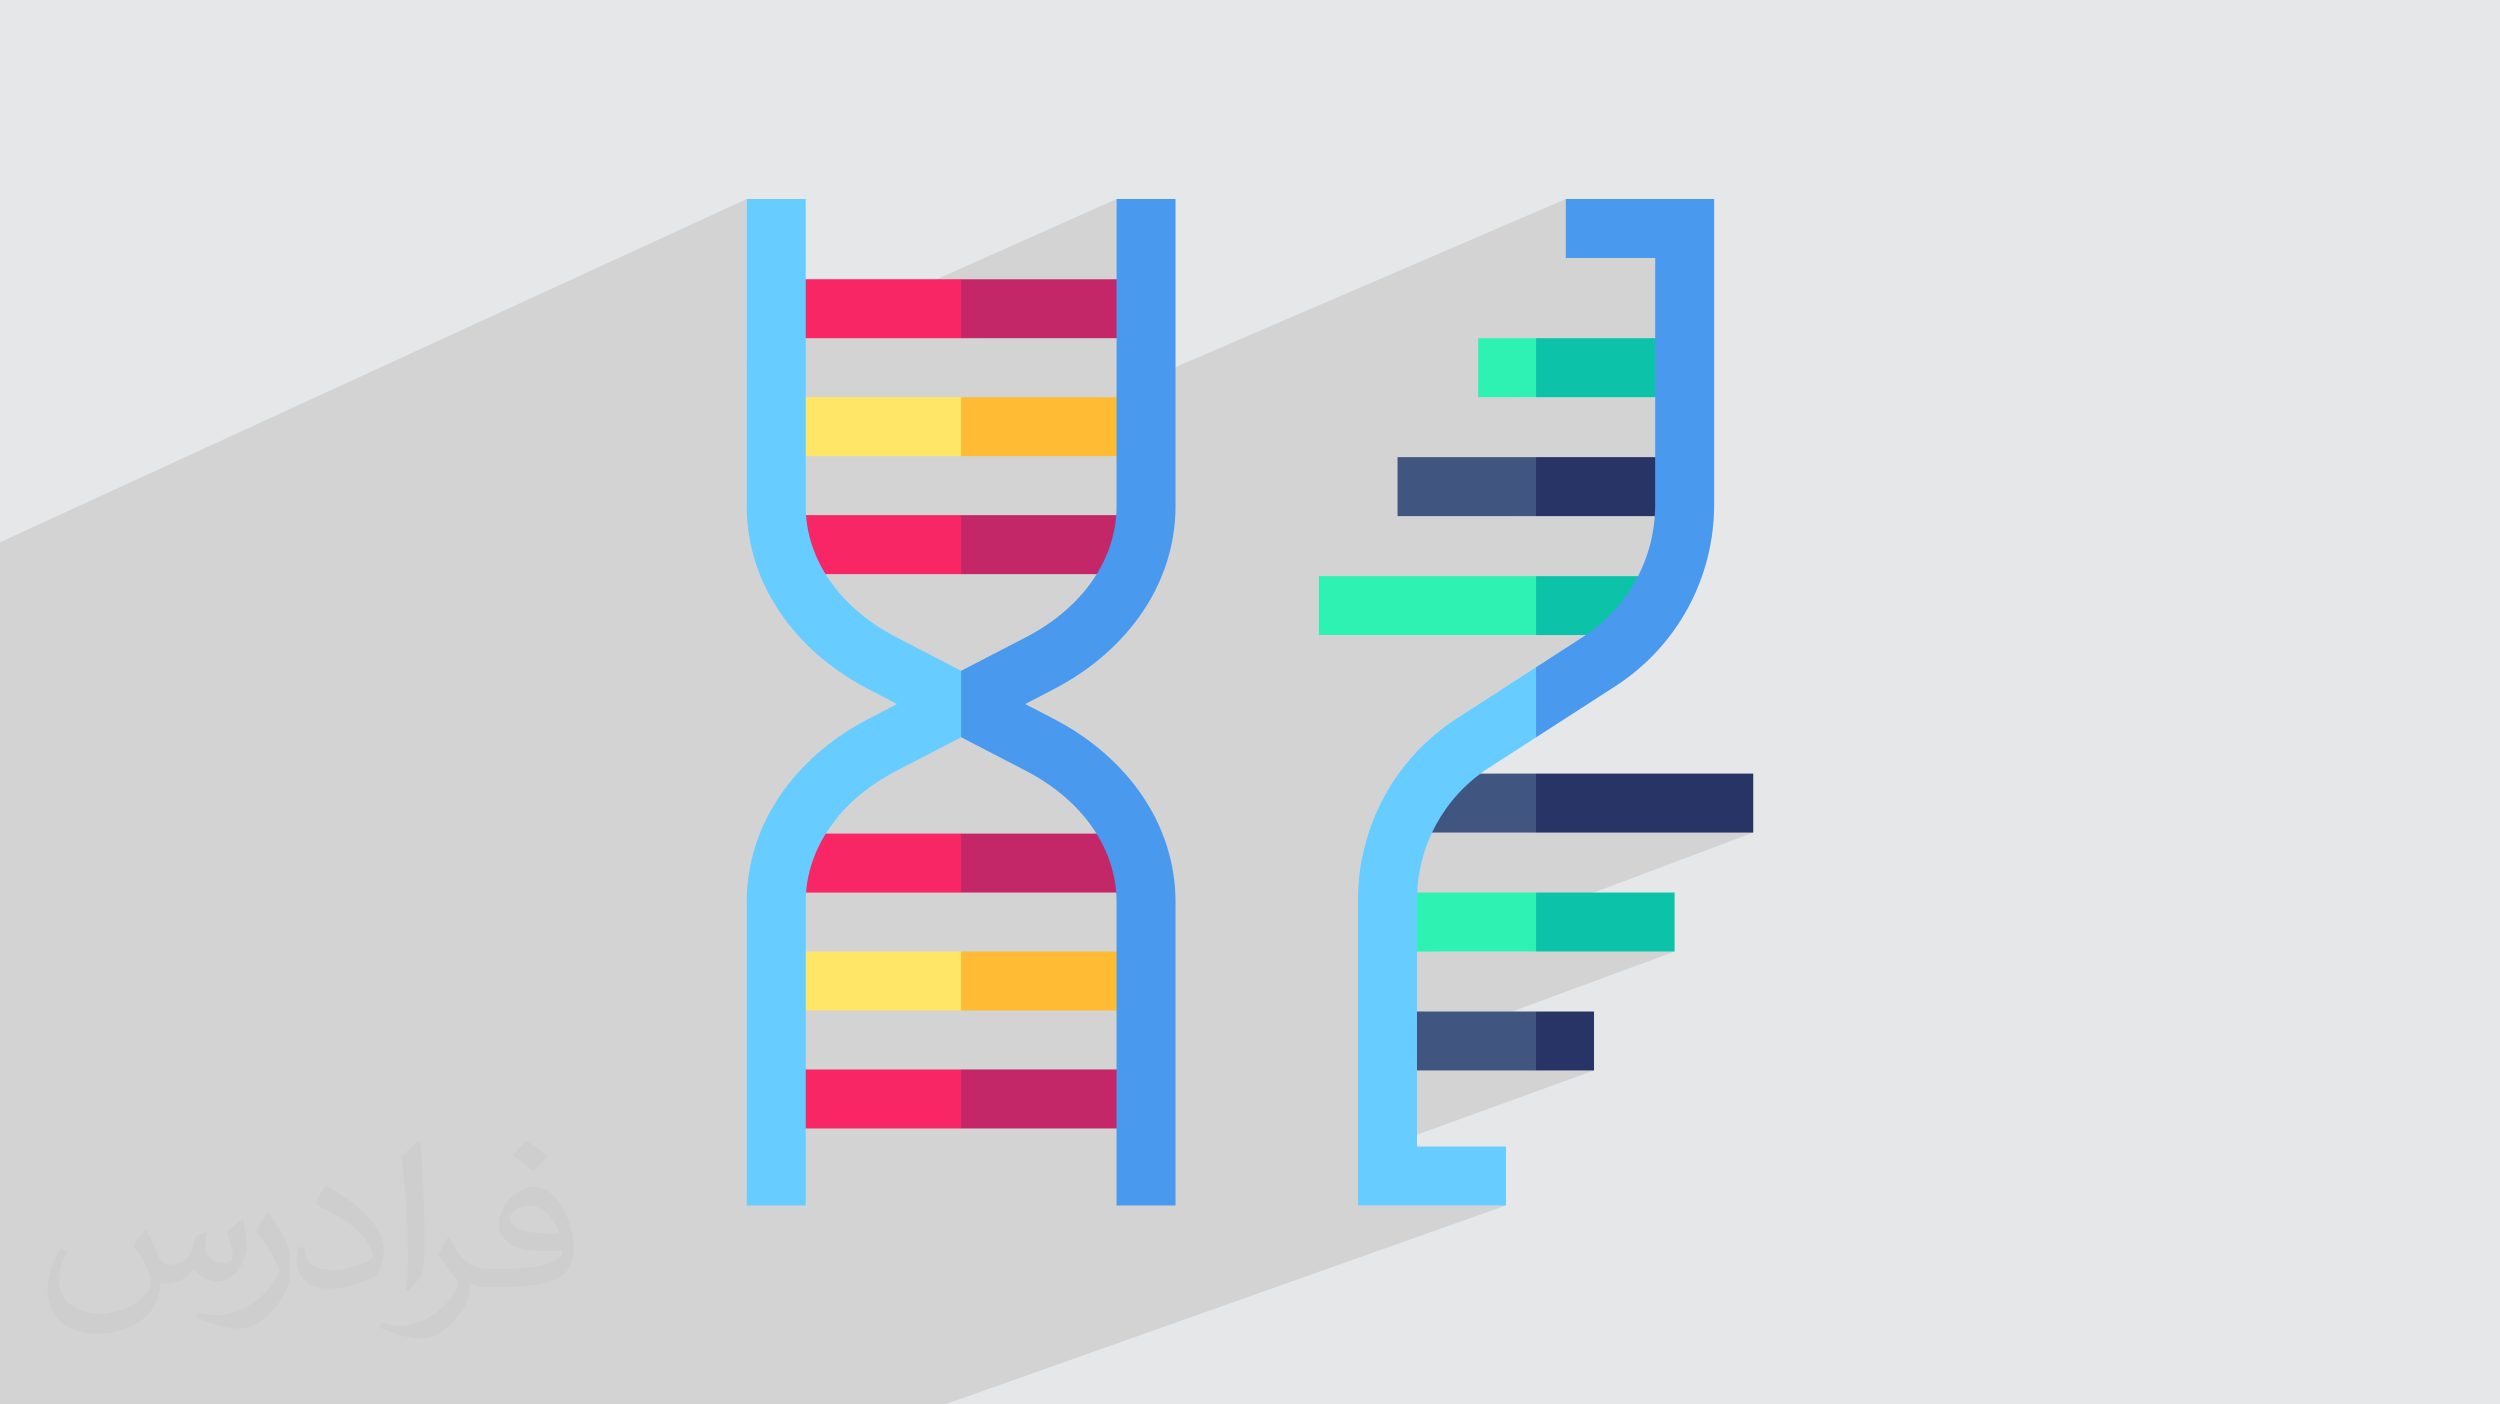 <?xml version="1.0" encoding="UTF-8"?>
<!DOCTYPE svg PUBLIC "-//W3C//DTD SVG 1.0//EN" "http://www.w3.org/TR/2001/REC-SVG-20010904/DTD/svg10.dtd">
<!-- Creator: CorelDRAW -->
<svg xmlns="http://www.w3.org/2000/svg" xml:space="preserve" width="94.192mm" height="52.917mm" version="1.0" style="shape-rendering:geometricPrecision; text-rendering:geometricPrecision; image-rendering:optimizeQuality; fill-rule:evenodd; clip-rule:evenodd"
viewBox="0 0 9404.92 5283.66"
 xmlns:xlink="http://www.w3.org/1999/xlink"
 xmlns:xodm="http://www.corel.com/coreldraw/odm/2003"
 enable-background="new 0 0 512 512">
 <defs>
  <style type="text/css">
   <![CDATA[
    .fil11 {fill:#0CC3AA;fill-rule:nonzero}
    .fil9 {fill:#283366;fill-rule:nonzero}
    .fil12 {fill:#2EF2B1;fill-rule:nonzero}
    .fil10 {fill:#405580;fill-rule:nonzero}
    .fil7 {fill:#499AEE;fill-rule:nonzero}
    .fil8 {fill:#67CCFF;fill-rule:nonzero}
    .fil3 {fill:#C32767;fill-rule:nonzero}
    .fil4 {fill:#F82664;fill-rule:nonzero}
    .fil5 {fill:#FFBB33;fill-rule:nonzero}
    .fil6 {fill:#FFE666;fill-rule:nonzero}
    .fil2 {fill:#373435;fill-opacity:0.031}
    .fil1 {fill:#2B2A29;fill-opacity:0.102}
    .fil0 {fill:#E6E7E8}
   ]]>
  </style>
 </defs>
 <g id="Layer_x0020_1">
  <polygon class="fil0" points="-0,0 9404.92,0 9404.92,5283.66 -0,5283.66 "/>
  <path class="fil1" d="M-0 3868.89l0 -49.41 0 -114.44 0 -21.85 0 -7.48 0 -52.63 0 -17.74 0 -101.9 0 -20.64 0 -2.63 0 -178.8 0 -16.26 0 -11.13 0 -148.6 0 -26.08 0 -29.92 0 -0.01 0 -30.65 0 -141.48 0 -32.47 0 -240.47 0 -1.95 0 -582.4 2809.29 -1291.34 0 620.55 1391.11 -620.55 0 301.81 -504.59 221.85 504.59 0 0 204.01 1689.81 -727.68 0 221.85 336.41 0 0 301.81 -532.03 221.86 84.1 0 447.93 0 0 225.63 -543.9 221.85 95.96 0 446.36 0 -1.27 14.92 -1.64 14.84 -2 14.76 -2.37 14.65 -2.73 14.56 -3.08 14.46 -3.42 14.34 -3.78 14.22 -4.12 14.1 -4.47 13.98 -4.8 13.84 -5.14 13.69 -5.48 13.56 -5.81 13.4 -6.14 13.25 -6.46 13.08 -555.6 221.85 171.95 0 186.71 0 -1.16 0.78 -1.15 0.77 -1.16 0.77 -1.16 0.77 -1.16 0.77 -1.17 0.76 -1.17 0.76 -1.17 0.76 -177.42 114.55 0 0.01 -2144.42 847.94 2144.42 -847.94 -297.73 192.2 -21.57 14.41 -21.01 15.01 -20.45 15.59 -19.87 16.17 -19.28 16.71 -18.69 17.25 -18.09 17.78 -17.49 18.29 -16.86 18.78 -16.25 19.27 -15.61 19.72 -14.98 20.18 -14.32 20.61 -13.66 21.03 -13 21.43 -12.32 21.83 -11.64 22.19 -10.94 22.55 -10.25 22.9 -9.54 23.21 -8.83 23.52 -8.11 23.82 -7.37 24.11 -6.62 24.37 -5.88 24.62 -5.12 24.85 -0.33 1.89 264.41 -101.99 391.4 0 816.95 0 -1189.14 447.48 372.19 0 521.14 0 -1191 440.04 0 89.02 221.85 -81.56 448 0 217.95 0 -887.81 321.92 0 185.96 556.5 0 -2111.15 748.66 -532.29 0 -490.53 0 -166.2 0 -36.31 0 -175.89 0 -240.34 0 -224.89 0 -280.34 0 -191.93 0 -180.92 0 -156.36 0 -20.77 0 -4.28 0 -30.79 0 -12.85 0 -496.91 0 -5.08 0 -151.85 0 -6.94 0 -148.71 0 0 -73.49 0 -9.41 0 -3.49 0 -167.46 0 -31.57 0 -11.74 0 -125.65 0 -66.03 0 -0.01 0 -6.75 0 -18.63 0 -13.59 0 -2.16 0 -65.22 0 -60.5 0 -55.41 0 -51.83 0 -63.57 0 -4.34 0 -55.72 0 -102.95 0 -34.51 0 -10.43 0 -50.94 0 -93.13 0 -42.51 0 -9.96 0 -10.38 0 -23.53 0 -23.53 0 -44.58 0 -43.12 0 -7.7 0 -20.53 0 -10.37zm5778.69 -1359.07l0 0.01 0 -0.01z"/>
  <path class="fil2" d="M548.54 4627.69c17.95,27.21 29.6,53.36 40.96,82.43 8.45,16.91 12.93,48.09 52.57,48.09 11.61,0 28.28,-3.42 43.06,-11.61 16.63,-8.73 29.32,-21.94 35.94,-42l15.85 -53.36 38.57 -19.02 2.64 2.64c-5.27,20.09 -6.59,39.36 -6.59,54.43 0,44.63 38.57,61.56 69.22,61.56 17.95,0 34.09,-8.73 34.09,-25.11 0,-21.13 -8.98,-57.06 -20.62,-89.29 17.95,-17.95 35.94,-35.94 56.53,-50.47l3.17 1.6c8.98,38.04 14,75.56 14,100.66 0,24.57 -10.83,51.79 -19.81,69.49 -18.49,34.87 -51.25,62.62 -90.87,62.62 -30.1,0 -63.65,-15.07 -86.66,-43.06l-1.32 0c-21.66,26.96 -55.22,51.25 -108.86,51.25l-16.63 0c-2.64,35.41 -10.29,60.49 -21.94,82.95 -31.95,62.34 -126.81,106.47 -216.1,106.47 -124.17,0 -186.51,-71.59 -186.51,-166.96 0,-58.91 19.27,-113.6 48.88,-152.42l24.29 10.04c-18.49,35.41 -30.91,68.68 -30.91,101.45 0,89.29 72.66,131.83 156.4,131.83 77.68,0 173.83,-49.41 191.28,-106.72 -6.59,-62.62 -30.1,-91.93 -66.04,-148.99 10.83,-19.02 24.83,-38.04 42.28,-58.38l3.17 0 0 0 0 0 -0.02 -0.09zm1432.13 -336.04c26.15,16.39 51.79,35.66 76.87,57.85 -14,19.81 -31.45,37.79 -53.11,53.64 -25.11,-20.34 -50.19,-37.79 -75.84,-56.27 17.42,-19.55 34.62,-38.29 52.04,-55.22l0 0 0 0 0 0 0 0 0 0 0.03 0zm13.47 244.11c-42.28,0 -76.87,27.75 -76.87,48.34 0,44.13 84.53,57.85 185.72,57.31 -12.68,-51.79 -57.06,-105.68 -108.86,-105.68l0.01 0.03zm-94.86 236.19c54.96,0 103.04,-1.6 139.74,-10.83 40.96,-10.29 75.56,-30.91 75.56,-45.17 0,-3.7 0,-8.19 -1.32,-11.89 -22.98,2.11 -49.41,2.11 -72.38,2.11 -74.49,0 -131.55,-16.91 -154.02,-58.66 -5.55,-11.61 -9.51,-24.57 -9.51,-39.36 0,-40.43 17.42,-79.79 48.09,-107 25.61,-22.45 53.89,-36.44 82.67,-36.44 52.04,0 93.51,41.75 122.57,107.54 15.85,35.94 26.68,77.4 26.68,129.72 0,34.87 -9.51,64.19 -31.17,85.85 -40.43,39.11 -114.92,53.89 -229.04,53.89l-51.79 0 0 0 -13.47 0c-28.28,0 -48.62,-5.02 -64.72,-17.42l-2.64 0c0.79,6.59 1.32,12.93 1.32,19.02 0,25.61 -8.45,58.38 -25.61,84.53 -50.72,75.3 -105.68,108.04 -153.24,108.04 -48.09,0 -107,-18.49 -160.11,-42.54l9.51 -18.49c17.17,7.13 40.96,11.89 73.7,11.89 85.85,0 198.66,-82.43 212.66,-163 -3.17,-6.59 -8.98,-15.32 -17.17,-24.57 -25.11,-29.85 -40.96,-54.68 -55.75,-80.83 12.68,-25.11 24.29,-45.17 35.13,-63.4l4.49 -0.53c36.72,74.77 69.99,117.55 144.23,117.55l11.61 0 0 0 53.89 0 0 0 0 0 0 0 0 0 0 0 0.09 0.01zm-371.98 79c6.34,-34.34 6.87,-72.91 6.87,-108.86l0 -53.36c0,-99.6 -12.68,-244.36 -22.98,-338.68 17.95,-19.27 43.06,-42 62.87,-57.31l5.81 1.6c13.47,118.62 16.63,256 16.63,383.06 0,33.3 -1.32,65.79 -4.49,89.55 -1.85,30.1 -19.27,52.83 -56.53,87.7l-8.19 -3.7zm-382.8 -157.19c1.85,46.77 24.83,83.49 105.15,83.49 49.93,0 92.19,-12.93 138.96,-35.13 8.45,-3.7 12.93,-8.73 12.93,-12.93 0,-29.32 -22.45,-68.15 -60.23,-103.55 -36.72,-33.3 -85.34,-62.62 -130.76,-82.18 -15.6,-6.59 -20.62,-13.47 -20.62,-20.09 0,-13.47 17.95,-41.75 32.77,-62.09l5.02 -0.53c52.04,27.21 110.17,67.64 153.24,112.53 39.11,41.47 63.4,83.49 63.4,129.19 0,33.81 -10.29,65.51 -26.96,95.11 -57.06,28.79 -117.83,50.72 -178.06,50.72 -73.17,0 -123.1,-34.34 -123.1,-114.92 0,-8.73 0,-22.19 3.17,-39.64l25.11 0 0 0 0 0 0 0 0 0 0 0 -0.02 0zm-132.37 -132.9l45.45 73.45c16.63,27.21 32.23,56.81 32.23,103.55l0 59.7c0,48.34 -30.91,100.13 -80.83,151.38 -39.11,34.62 -73.7,49.41 -105.68,49.41 -47.55,0 -101.98,-14.79 -164.85,-41.75l7.13 -18.49c19.81,5.27 42.79,9.77 71.06,9.77 90.36,-0.53 182.8,-66.57 225.08,-147.15 5.02,-9.26 6.87,-17.95 6.87,-24.04 0,-9.26 -5.02,-19.55 -8.98,-28.79 -22.98,-43.31 -48.62,-82.95 -76.87,-119.68 14.79,-23.25 29.6,-45.7 45.7,-67.9l3.7 0.53 0 0 0 0 0 0 0 0 0 0 -0.02 0.01z"/>
  <g id="_2967144287808">
   <g>
    <g>
     <g>
      <polygon class="fil3" points="4290.41,3357.79 3615.74,3357.79 3517.81,3246.85 3615.74,3135.92 4290.41,3135.92 "/>
     </g>
     <g>
      <polygon class="fil4" points="2941.06,3135.92 3615.74,3135.92 3615.74,3357.79 2941.06,3357.79 "/>
     </g>
     <g>
      <polygon class="fil3" points="4290.41,4245.21 3615.74,4245.21 3517.81,4134.28 3615.74,4023.35 4290.41,4023.35 "/>
     </g>
     <g>
      <polygon class="fil4" points="2941.06,4023.35 3615.74,4023.35 3615.74,4245.21 2941.06,4245.21 "/>
     </g>
     <g>
      <polygon class="fil5" points="4290.41,3801.49 3615.74,3801.49 3517.81,3690.56 3615.74,3579.64 4290.41,3579.64 "/>
     </g>
     <g>
      <polygon class="fil6" points="2941.06,3579.64 3615.74,3579.64 3615.74,3801.49 2941.06,3801.49 "/>
     </g>
     <g>
      <polygon class="fil3" points="4290.41,1272.32 3615.74,1272.32 3517.81,1161.39 3615.74,1050.47 4290.41,1050.47 "/>
     </g>
     <g>
      <polygon class="fil4" points="2941.06,1050.47 3615.74,1050.47 3615.74,1272.32 2941.06,1272.32 "/>
     </g>
     <g>
      <polygon class="fil3" points="4290.41,2159.75 3615.74,2159.75 3517.81,2048.83 3615.74,1937.9 4290.41,1937.9 "/>
     </g>
     <g>
      <polygon class="fil4" points="2941.06,1937.9 3615.74,1937.9 3615.74,2159.75 2941.06,2159.75 "/>
     </g>
     <g>
      <polygon class="fil5" points="4290.41,1716.04 3615.74,1716.04 3517.81,1605.11 3615.74,1494.18 4290.41,1494.18 "/>
     </g>
     <g>
      <polygon class="fil6" points="2941.06,1494.18 3615.74,1494.18 3615.74,1716.04 2941.06,1716.04 "/>
     </g>
     <path class="fil7" d="M3962.5 2593.61l-105.83 54.96 105.83 54.87c287.89,149.23 459.75,406.59 459.75,688.5l0 1143.08 -221.85 0 0 -1143.08c0,-197.45 -127.13,-381.22 -340.03,-491.64l-244.64 -126.83 -97.92 -125.63 97.92 -124.25 244.64 -126.83c212.91,-110.34 340.03,-294.18 340.03,-491.57l0 -1156.54 221.85 0 0 1156.54c0,281.83 -171.86,539.19 -459.75,688.43l0 -0.01z"/>
     <path class="fil8" d="M3615.74 2523.59l0 249.88 -244.56 126.83c-212.91,110.41 -340.04,294.18 -340.04,491.64l0 1143.08 -221.85 0 0 -1143.08c0,-281.9 171.86,-539.26 459.76,-688.5l105.82 -54.87 -105.82 -54.96c-287.9,-149.23 -459.76,-406.58 -459.76,-688.42l0 -1156.54 221.85 0 0 1156.54c0,197.38 127.13,381.22 340.04,491.57l244.56 126.83z"/>
    </g>
    <g>
     <polygon class="fil9" points="5996.63,3805.27 5996.63,4027.12 5778.69,4027.12 5687.92,3943.13 5778.69,3805.27 "/>
     <polygon class="fil9" points="6595.64,2910.29 6595.64,3132.16 5778.69,3132.16 5687.92,3038.84 5778.69,2910.29 "/>
     <polygon class="fil10" points="5219.76,3805.27 5778.69,3805.27 5778.69,4027.12 5219.76,4027.12 "/>
     <polygon class="fil10" points="5318.27,2910.29 5778.69,2910.29 5778.69,3132.16 5318.27,3132.16 "/>
     <g>
      <polygon class="fil11" points="6299.83,3357.79 6299.83,3579.64 5778.69,3579.64 5687.92,3468.71 5778.69,3357.78 "/>
      <polygon class="fil12" points="5219.76,3357.79 5778.69,3357.79 5778.69,3579.64 5219.76,3579.64 "/>
     </g>
     <g>
      <polygon class="fil11" points="6337.56,1272.32 6337.56,1494.18 5778.69,1494.18 5687.92,1394.55 5778.69,1272.32 "/>
      <polygon class="fil12" points="5560.75,1272.32 5778.69,1272.32 5778.69,1494.18 5560.75,1494.18 "/>
     </g>
     <polygon class="fil9" points="6337.56,1719.82 6337.56,1941.67 5778.69,1941.67 5705.54,1830.74 5778.69,1719.81 "/>
     <polygon class="fil11" points="6239.04,2167.3 6239.04,2389.15 5778.69,2389.15 5687.92,2288.27 5778.69,2167.3 "/>
     <polygon class="fil12" points="4961.67,2167.3 5778.69,2167.3 5778.69,2389.15 4961.67,2389.15 "/>
     <g>
      <path class="fil7" d="M6448.48 748.66l0 1149.51c0,277.62 -139.1,533.12 -372.06,683.55l-297.73 192.2 -90.77 -101.41 90.77 -162.66 177.41 -114.56c169.43,-109.37 270.52,-295.14 270.52,-497.11l0 -927.67 -336.41 0 0 -221.85 558.26 0z"/>
      <path class="fil8" d="M5330.69 3385.5l0 927.66 334.63 0 0 221.85 -556.49 0 0 -1149.51c0,-277.55 139.1,-533.05 372.13,-683.48l297.73 -192.2 0 264.09 -177.41 114.48c-169.42,109.37 -270.59,295.21 -270.59,497.11l0 0z"/>
     </g>
     <polygon class="fil10" points="5257.48,1719.82 5778.69,1719.82 5778.69,1941.67 5257.48,1941.67 "/>
    </g>
   </g>
  </g>
 </g>
</svg>

